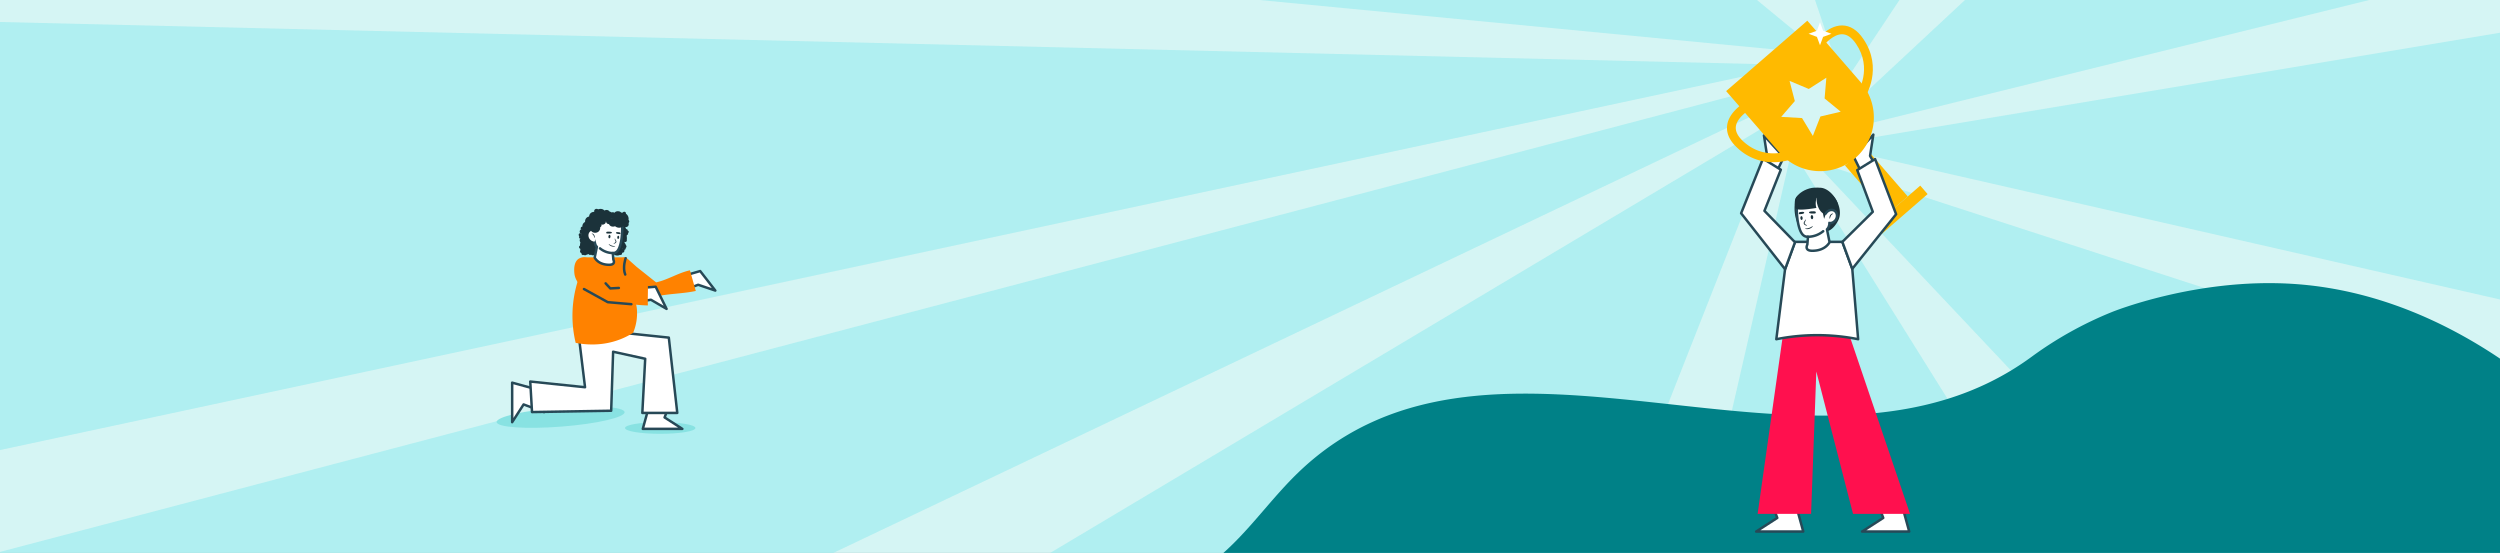<?xml version="1.0" encoding="UTF-8"?>
<svg xmlns="http://www.w3.org/2000/svg" xmlns:xlink="http://www.w3.org/1999/xlink" width="2000" height="442.356" viewBox="0 0 2000 442.356">
  <rect x="0" y="0" width="2000" height="442.356" fill="#333333" stroke="none"/>
  <defs>
    <clipPath id="clip-path">
      <rect id="Rectangle_592" data-name="Rectangle 592" width="2000" height="442.356" transform="translate(0 -2.356)" fill="none"></rect>
    </clipPath>
  </defs>
  <g id="awards-header" transform="translate(0 2.356)" clip-path="url(#clip-path)">
    <rect id="Rectangle_590" data-name="Rectangle 590" width="2076.912" height="657.316" transform="translate(-44.61 -36.194)" fill="#d5f5f4"></rect>
    <path id="Path_4669" data-name="Path 4669" d="M1455.286,106.375l151.8-141.44,425.22-1.129Z" fill="#99ecef" opacity="0.61"></path>
    <path id="Path_4670" data-name="Path 4670" d="M1459.763,114.017,2061.738,13.5l9.6,240Z" fill="#99ecef" opacity="0.61"></path>
    <path id="Path_4671" data-name="Path 4671" d="M1450.728,126.441l577.128,187.482-249.6,159.811Z" fill="#99ecef" opacity="0.61"></path>
    <path id="Path_4672" data-name="Path 4672" d="M1433.447,117.406l233,372.7-319.623,4.517Z" fill="#99ecef" opacity="0.61"></path>
    <path id="Path_4673" data-name="Path 4673" d="M1424.961,91.13,1269.978,484.42,752.32,492.369Z" fill="#99ecef" opacity="0.61"></path>
    <path id="Path_4674" data-name="Path 4674" d="M1447.025,68.812,528,505.922-73.41,458.487,1431.637,62.346Z" fill="#99ecef" opacity="0.61"></path>
    <path id="Path_4675" data-name="Path 4675" d="M1437.175,49.641-146.257,389.028l120.282-374.4Z" fill="#99ecef" opacity="0.61"></path>
    <path id="Path_4676" data-name="Path 4676" d="M1458.069,40.888,19.766-97.182,1321.293-71.771Z" fill="#99ecef" opacity="0.61"></path>
    <path id="Path_4677" data-name="Path 4677" d="M2077.55,351.193C2061.5,333.515,1967.587,232.934,1833.6,224.7c-77.114-4.739-144.01,22.549-144.01,22.549a296.831,296.831,0,0,0-64.393,35.891c-171.777,125.945-430.286-58.694-586.953,92.879-27.061,26.181-46.982,58.8-79.616,79.15C925.954,475.545,890,476.948,853.056,481.1c44.837,6.589,91.225,3.17,136.347,1.634,83.19-2.832,166.508-1.778,249.733-1.571,132.808.33,263.329-18.977,395.6-23.121,108.82-3.41,163.152-7.181,215.324-2.463,147.429,13.332,211.106,58.3,241.04,26.63,14.476-15.312,21.573-49.086-13.553-131.011Z" fill="#008187"></path>
    <path id="Path_13524" d="M1519.737,395.164l7.65,27.717h-37.714l16.924-10.9-7.308-19.541,20.449,2.726Z" fill="#fff"></path>
    <path id="Path_13525" d="M1519.737,395.164l7.65,27.717h-37.714l16.924-10.9-7.308-19.541,20.449,2.726Z" fill="none" stroke="#274957" stroke-linecap="round" stroke-linejoin="round" stroke-width="2"></path>
    <path id="Path_13526" d="M1434.965,395.164l7.65,27.717h-37.71l16.924-10.9-7.308-19.541,20.445,2.726Z" fill="#fff"></path>
    <path id="Path_13527" d="M1434.965,395.164l7.65,27.717h-37.71l16.924-10.9-7.308-19.541,20.445,2.726Z" fill="none" stroke="#274957" stroke-linecap="round" stroke-linejoin="round" stroke-width="2"></path>
    <path id="Path_13528" d="M1475.4,253.742l52.63,155h-45.613l-29.364-113.9-4.183,113.9H1406.1l21.93-155,20.173-32.074,27.195,32.074Z" fill="#ff104e"></path>
    <path id="Path_4678" data-name="Path 4678" d="M1435.987,191.134h37.907l7.93,21.588,4.682,56.292a167.343,167.343,0,0,0-65.452,0q3.5-28,7-55.995l7.93-21.885Z" fill="#fff" stroke="#274957" stroke-linecap="round" stroke-linejoin="round" stroke-width="2"></path>
    <path id="Path_13334" d="M1436.879,155.576a31.492,31.492,0,0,0,7.027,30.044l9.625,3.693c-.823,1-1.86,1.368-2.447,1.032a1.494,1.494,0,0,1-.455-1.909c.958-1.253,5.106,2.019,7.251.442,1.451-1.069.492-3.261,2.5-5.219a6.294,6.294,0,0,1,2.5-1.413c3.907-1.463,7.069-6.666,8.1-9.187,3.87-9.465-4.783-23.951-13.95-25.172a11.5,11.5,0,0,0-2.433-.017c-3.457.247-9.962,1.446-17.718,7.708" fill="#1b323a"></path>
    <path id="Path_13337" d="M1463.184,178.324l4.558-17L1454.5,152.6l-17,5.54a88.033,88.033,0,0,0,.407,14.319,44.2,44.2,0,0,0,1.208,6.393c1.313,4.725,3.13,8.205,6.949,8.209.086,0,.173,0,.259,0,.024,0,.049,0,.074,0l-.533,6.273s-2.757,4.932,3.969,4.931c10.743,0,13.814-6.867,13.814-6.867l-2.077-10.285a5.824,5.824,0,0,0,1.615-2.778" fill="#fff"></path>
    <path id="Path_13338" d="M1463.184,178.324l4.558-17L1454.5,152.6l-17,5.54a88.033,88.033,0,0,0,.407,14.319,44.2,44.2,0,0,0,1.208,6.393c1.313,4.725,3.13,8.205,6.949,8.209.086,0,.173,0,.259,0,.024,0,.049,0,.074,0l-.533,6.273s-2.757,4.932,3.969,4.931c10.743,0,13.814-6.867,13.814-6.867l-2.077-10.285a5.818,5.818,0,0,0,1.617-2.779Z" fill="none" stroke="#274957" stroke-linecap="round" stroke-linejoin="round" stroke-width="2"></path>
    <path id="Path_13339" d="M1442.119,172.017c.066.847-.29,1.565-.793,1.6s-.965-.616-1.032-1.463.29-1.565.794-1.6.965.616,1.032,1.463" fill="#1b323a"></path>
    <path id="Path_13340" d="M1450.566,171.292c.074.918-.313,1.7-.86,1.738s-1.046-.668-1.117-1.586.314-1.7.86-1.738,1.046.668,1.117,1.586" fill="#1b323a"></path>
    <path id="Path_13341" d="M1444.209,180.422a9.173,9.173,0,0,0,3.075-.456,9.608,9.608,0,0,0,1.415-.628c.46-.247.91-.527,1.376-.811l.195.221a5.965,5.965,0,0,1-2.745,1.925,5.393,5.393,0,0,1-3.361.04l.046-.29Z" fill="#1b323a"></path>
    <path id="Path_13342" d="M1447.224,167.606c-.012,1.146,3.534.877,4.182.874.532,0,1.279-.074,1.247-.878-.04-.995-1.114-.907-1.735-.93-.59-.021-3.682-.147-3.693.934" fill="#1b323a"></path>
    <path id="Path_13343" d="M1443.369,167.772c-.025,1.088-2.84,1.18-3.355,1.239-.424.049-1.015.052-.965-.712.061-.949.913-.972,1.407-1.053.473-.078,2.936-.5,2.912.526" fill="#1b323a"></path>
    <path id="Path_4679" data-name="Path 4679" d="M1445.223,98.059V30.9l21.211,9.465L1419.076-99.866,1580.1-93.327,1474.209,65.8l-20.7-17.747Z" fill="#99ecef" opacity="0.61"></path>
    <path id="Path_13344" d="M1444.495,173.272a1.664,1.664,0,0,1-.027.866,4.189,4.189,0,0,1-.316.762,2.768,2.768,0,0,0-.442,1.261,1.268,1.268,0,0,0,.621.98,12.025,12.025,0,0,0,1.305.737l-.091.276a4.413,4.413,0,0,1-1.567-.459,2.161,2.161,0,0,1-.695-.584,1.6,1.6,0,0,1-.318-.918,1.979,1.979,0,0,1,.21-.906,5.111,5.111,0,0,1,.423-.7,2.764,2.764,0,0,0,.6-1.274l.293-.038Z" fill="#1b323a"></path>
    <path id="Path_13349" d="M1437.378,163.578c3.734-1.829,11.912-1.759,15.841-7.8,0,0-.522,8.438,5.124,12.577,0,0,.171.914.94,4.423,0,0,1.368-4.712,2.733-5.529,1.505-.9,6.822.249,6.822.249s6.57-7.384-6.65-16.647c-11.274-7.9-24.559,1.061-26.05,6.319-.726,2.563-.221,7.123,1.241,6.406" fill="#1b323a"></path>
    <path id="Path_13350" d="M1460.577,168.5c1.509-2.614,4.571-3.673,6.838-2.364s2.881,4.489,1.371,7.1c-.845,1.463-3.1,3.231-5.186,2.784" fill="#fff"></path>
    <path id="Path_13351" d="M1460.577,168.5c1.509-2.614,4.571-3.673,6.838-2.364s2.881,4.489,1.371,7.1c-.845,1.463-3.1,3.231-5.186,2.784" fill="none" stroke="#274957" stroke-linecap="round" stroke-linejoin="round" stroke-width="2"></path>
    <rect id="Rectangle_591" data-name="Rectangle 591" width="48.229" height="8.979" transform="matrix(0.755, -0.655, 0.655, 0.755, 1499.792, 177.723)" fill="#ffba00"></rect>
    <path id="Path_4680" data-name="Path 4680" d="M1492.386,115.827l33.821,38.988-16.382,14.211L1476,130.039" fill="#ffba00"></path>
    <path id="Path_13352" d="M1466.444,168.853a2.465,2.465,0,0,0-1.677,1.386,7.421,7.421,0,0,0-.778,2.259l-.3.015a3.094,3.094,0,0,1-.042-1.354,3.91,3.91,0,0,1,.466-1.29,3.027,3.027,0,0,1,.954-1.039,1.736,1.736,0,0,1,1.393-.269l-.021.292Z" fill="#1b323a"></path>
    <ellipse id="Ellipse_61" data-name="Ellipse 61" cx="51.341" cy="7.624" rx="51.341" ry="7.624" transform="translate(396.706 327.727) rotate(-4.463)" fill="#88e2e2"></ellipse>
    <ellipse id="Ellipse_62" data-name="Ellipse 62" cx="28.152" cy="4.661" rx="28.152" ry="4.661" transform="translate(500.018 335.38)" fill="#88e2e2"></ellipse>
    <path id="Path_13356" d="M1446.065,187.059a19.288,19.288,0,0,0,12.491-4.434" fill="#f3f4f5"></path>
    <path id="Path_13357" d="M1446.065,187.059a19.288,19.288,0,0,0,12.491-4.434" fill="none" stroke="#274957" stroke-linecap="round" stroke-linejoin="round" stroke-width="2"></path>
    <path id="Path_4681" data-name="Path 4681" d="M1420.834,136,1427,123.41l-15.843-17.423,2.638,17.059-3.687,6.263Z" fill="#fff" stroke="#274957" stroke-linecap="round" stroke-linejoin="round" stroke-width="2"></path>
    <path id="Path_4682" data-name="Path 4682" d="M1489,135.332l-6.167-12.592,15.842-17.423-2.637,17.06,3.687,6.262Z" fill="#fff" stroke="#274957" stroke-linecap="round" stroke-linejoin="round" stroke-width="2"></path>
    <path id="Path_4683" data-name="Path 4683" d="M548.845,217.773l11.3-3.281L572.257,230.1l-13.72-4.642-5.708,2.144Z" fill="#fff" stroke="#274957" stroke-linecap="round" stroke-linejoin="round" stroke-width="2"></path>
    <path id="Path_13358" d="M1453.218,155.781s-1.392,4.939-.08,8.2c0,0-12.275,2.255-15.761.979s.682-5.627.682-5.627l13.455-5.463Z" fill="#1b323a"></path>
    <path id="Path_4684" data-name="Path 4684" d="M1473.894,191.134l24.344-24.039-12.447-33.383,14.281-8.811,16.817,44.127-35.065,43.694Z" fill="#fff" stroke="#274957" stroke-linecap="round" stroke-linejoin="round" stroke-width="2"></path>
    <path id="Path_4685" data-name="Path 4685" d="M1435.987,191.431l-24.433-25.111,13.106-32.905-14.281-8.812L1392.9,168.252l35.154,44.767Z" fill="#fff" stroke="#274957" stroke-linecap="round" stroke-linejoin="round" stroke-width="2"></path>
    <path id="Path_13524-2" d="M520.651,317.494l-6.418,23.255h31.643l-14.2-9.146,6.132-16.4-17.157,2.287Z" fill="#fff"></path>
    <path id="Path_13525-2" d="M520.651,317.494l-6.418,23.255h31.643l-14.2-9.146,6.132-16.4-17.157,2.287Z" fill="none" stroke="#274957" stroke-linecap="round" stroke-linejoin="round" stroke-width="2"></path>
    <path id="Path_13526-2" d="M432.987,310.178l-23.255-6.418V335.4l9.146-14.2,16.4,6.132-2.287-17.154Z" fill="#fff"></path>
    <path id="Path_13527-2" d="M432.987,310.178l-23.255-6.418V335.4l9.146-14.2,16.4,6.132-2.287-17.154Z" fill="none" stroke="#274957" stroke-linecap="round" stroke-linejoin="round" stroke-width="2"></path>
    <circle id="Ellipse_63" data-name="Ellipse 63" cx="4.037" cy="4.037" r="4.037" transform="translate(470.499 192.228)" fill="#1b323a"></circle>
    <path id="Path_4686" data-name="Path 4686" d="M504.263,264.511l30.792,3.227,6.764,60.24H513.863l2.3-43.321L490.5,279.023l-1.564,47.212L425.616,327.3,424.2,302.875l43.827,4.549-5.1-41.851Z" fill="#fff" stroke="#274957" stroke-linecap="round" stroke-linejoin="round" stroke-width="2"></path>
    <path id="Path_4687" data-name="Path 4687" d="M500.724,203.495a8.872,8.872,0,0,0-5.854,2.58c-3.364,3.726-1.347,9.976-.717,11.929,4.349,13.476,29.1,16.487,31.178,16.718,10.44-2.24,20.881-2.068,31.321-4.308-1.107-3.56-3.618-12.957-4.725-16.517-9.485,2.075-17.566,7.576-27.051,9.651l-15.584-12.414Z" fill="#ff8200"></path>
    <circle id="Ellipse_64" data-name="Ellipse 64" cx="1.315" cy="1.315" r="1.315" transform="translate(473.995 199.26)" fill="#1b323a"></circle>
    <circle id="Ellipse_65" data-name="Ellipse 65" cx="4.037" cy="4.037" r="4.037" transform="translate(489.77 194.013)" fill="#1b323a"></circle>
    <path id="Path_4688" data-name="Path 4688" d="M512.81,227.974l11.726-.941,8.727,17.726-12.505-7.306-6.023.952Z" fill="#fff" stroke="#274957" stroke-linecap="round" stroke-linejoin="round" stroke-width="2"></path>
    <circle id="Ellipse_66" data-name="Ellipse 66" cx="4.037" cy="4.037" r="4.037" transform="translate(491.804 188.881)" fill="#1b323a"></circle>
    <circle id="Ellipse_67" data-name="Ellipse 67" cx="4.037" cy="4.037" r="4.037" transform="translate(492.765 183.943)" fill="#1b323a"></circle>
    <circle id="Ellipse_68" data-name="Ellipse 68" cx="4.037" cy="4.037" r="4.037" transform="translate(493.414 178.865)" fill="#1b323a"></circle>
    <circle id="Ellipse_69" data-name="Ellipse 69" cx="4.037" cy="4.037" r="4.037" transform="translate(492.355 174.949)" fill="#1b323a"></circle>
    <path id="Path_4689" data-name="Path 4689" d="M469.1,203.495h31.8q1.961,5.119,3.89,10.4l.072.2c2.174,5.966,1.367,12.331,1.2,14.183-.672,7.431,2.748,8.226,3.487,17.127a40.3,40.3,0,0,1-3.04,18.48,59.807,59.807,0,0,1-10.037,5.109c-14.622,5.776-28.226,4.426-35.925,2.95a92.387,92.387,0,0,1,1.894-50.086L469.1,203.5Z" fill="#ff8200"></path>
    <path id="Path_4690" data-name="Path 4690" d="M476.425,166.621A34.747,34.747,0,0,0,465.211,184.9a33.447,33.447,0,0,0-.426,12.676l12.171-.317.539-2.183-4.109-3.48-2.641-9.176,5.68-15.8Z" fill="#1b323a"></path>
    <path id="Path_13334-2" d="M498.21,173.661a26.425,26.425,0,0,1-5.9,25.208l-8.076,3.1c.691.841,1.561,1.147,2.053.866a1.254,1.254,0,0,0,.382-1.6c-.8-1.052-4.284,1.694-6.083.371-1.217-.9-.413-2.736-2.1-4.379a5.277,5.277,0,0,0-2.1-1.186c-3.278-1.228-5.931-5.593-6.8-7.708-3.247-7.942,4.013-20.1,11.7-21.12a9.6,9.6,0,0,1,2.041-.014c2.9.207,8.358,1.213,14.866,6.467" fill="#1b323a"></path>
    <path id="Path_13337-2" d="M476.139,192.748l-3.824-14.263,11.11-7.322,14.266,4.648a73.831,73.831,0,0,1-.341,12.014,37.317,37.317,0,0,1-1.013,5.364c-1.1,3.964-2.626,6.884-5.83,6.888-.072,0-.145,0-.217,0-.02,0-.041,0-.062,0l.447,5.263s2.313,4.138-3.33,4.137c-9.014,0-11.59-5.762-11.59-5.762l1.743-8.629a4.884,4.884,0,0,1-1.355-2.331" fill="#fff"></path>
    <path id="Path_13338-2" d="M476.139,192.748l-3.824-14.263,11.11-7.322,14.266,4.648a73.831,73.831,0,0,1-.341,12.014,37.317,37.317,0,0,1-1.013,5.364c-1.1,3.964-2.626,6.884-5.83,6.888-.072,0-.145,0-.217,0-.02,0-.041,0-.062,0l.447,5.263s2.313,4.138-3.33,4.137c-9.014,0-11.59-5.762-11.59-5.762l1.743-8.629a4.881,4.881,0,0,1-1.356-2.332Z" fill="none" stroke="#274957" stroke-linecap="round" stroke-linejoin="round" stroke-width="2"></path>
    <path id="Path_13339-2" d="M493.814,187.456c-.055.711.243,1.313.666,1.346s.81-.516.866-1.228-.243-1.313-.666-1.346-.81.517-.866,1.228" fill="#1b323a"></path>
    <path id="Path_13340-2" d="M486.726,186.848c-.062.77.263,1.423.721,1.459s.878-.56.937-1.331-.263-1.423-.721-1.459-.878.56-.937,1.331" fill="#1b323a"></path>
    <circle id="Ellipse_70" data-name="Ellipse 70" cx="4.037" cy="4.037" r="4.037" transform="translate(465.855 174.828)" fill="#1b323a"></circle>
    <circle id="Ellipse_71" data-name="Ellipse 71" cx="4.037" cy="4.037" r="4.037" transform="translate(463.99 189.902)" fill="#1b323a"></circle>
    <circle id="Ellipse_72" data-name="Ellipse 72" cx="4.037" cy="4.037" r="4.037" transform="translate(464.241 192.604)" fill="#1b323a"></circle>
    <circle id="Ellipse_73" data-name="Ellipse 73" cx="4.037" cy="4.037" r="4.037" transform="translate(467.236 192.228)" fill="#1b323a"></circle>
    <path id="Path_13341-2" d="M492.06,194.508a7.684,7.684,0,0,1-2.58-.383,8.064,8.064,0,0,1-1.187-.527c-.386-.207-.763-.442-1.154-.68l-.163.186a5,5,0,0,0,2.3,1.615,4.517,4.517,0,0,0,2.82.033l-.039-.244Z" fill="#1b323a"></path>
    <path id="Path_13342-2" d="M489.53,183.755c.01.961-2.965.735-3.508.733-.447,0-1.073-.062-1.046-.737.033-.834.935-.761,1.455-.78.495-.018,3.09-.124,3.1.784" fill="#1b323a"></path>
    <path id="Path_13343-2" d="M492.765,183.894c.021.913,2.383.99,2.815,1.04.356.041.852.044.81-.6-.051-.8-.766-.815-1.181-.883-.4-.066-2.464-.422-2.443.441" fill="#1b323a"></path>
    <path id="Path_13344-2" d="M491.82,188.509a1.387,1.387,0,0,0,.023.726,3.528,3.528,0,0,0,.265.639,2.318,2.318,0,0,1,.371,1.058,1.065,1.065,0,0,1-.521.822,10.158,10.158,0,0,1-1.1.619l.076.232a3.689,3.689,0,0,0,1.314-.385,1.8,1.8,0,0,0,.583-.49,1.34,1.34,0,0,0,.267-.77,1.669,1.669,0,0,0-.176-.76,4.185,4.185,0,0,0-.355-.589,2.331,2.331,0,0,1-.507-1.069l-.246-.032Z" fill="#1b323a"></path>
    <path id="Path_13350-2" d="M478.327,184.506c-1.266-2.193-3.835-3.082-5.737-1.983s-2.417,3.766-1.15,5.96c.709,1.227,2.6,2.711,4.351,2.336" fill="#fff"></path>
    <path id="Path_13352-2" d="M473.4,184.8a2.066,2.066,0,0,1,1.407,1.163,6.214,6.214,0,0,1,.653,1.9l.247.013a2.609,2.609,0,0,0,.035-1.136,3.261,3.261,0,0,0-.391-1.082,2.543,2.543,0,0,0-.8-.872,1.461,1.461,0,0,0-1.169-.226l.018.245Z" fill="#1b323a"></path>
    <path id="Path_13356-2" d="M490.5,200.076a16.184,16.184,0,0,1-10.481-3.721" fill="#f3f4f5"></path>
    <path id="Path_13357-2" d="M490.5,200.076a16.184,16.184,0,0,1-10.481-3.721" fill="none" stroke="#274957" stroke-linecap="round" stroke-linejoin="round" stroke-width="2"></path>
    <circle id="Ellipse_74" data-name="Ellipse 74" cx="3.429" cy="3.429" r="3.429" transform="translate(490.9 166.582)" fill="#1b323a"></circle>
    <circle id="Ellipse_75" data-name="Ellipse 75" cx="3.429" cy="3.429" r="3.429" transform="translate(486.969 172.127)" fill="#1b323a"></circle>
    <circle id="Ellipse_76" data-name="Ellipse 76" cx="2.79" cy="2.79" r="2.79" transform="translate(479.154 171.808)" fill="#1b323a"></circle>
    <circle id="Ellipse_77" data-name="Ellipse 77" cx="2.79" cy="2.79" r="2.79" transform="translate(482.472 165.583)" fill="#1b323a"></circle>
    <circle id="Ellipse_78" data-name="Ellipse 78" cx="2.363" cy="2.363" r="2.363" transform="translate(498.286 174.596)" fill="#1b323a"></circle>
    <circle id="Ellipse_79" data-name="Ellipse 79" cx="2.363" cy="2.363" r="2.363" transform="translate(484.806 172.235)" fill="#1b323a"></circle>
    <circle id="Ellipse_80" data-name="Ellipse 80" cx="1.922" cy="1.922" r="1.922" transform="translate(486.332 167.667)" fill="#1b323a"></circle>
    <circle id="Ellipse_81" data-name="Ellipse 81" cx="1.922" cy="1.922" r="1.922" transform="translate(477.425 175.73)" fill="#1b323a"></circle>
    <circle id="Ellipse_82" data-name="Ellipse 82" cx="1.922" cy="1.922" r="1.922" transform="translate(463.725 180.98)" fill="#1b323a"></circle>
    <circle id="Ellipse_83" data-name="Ellipse 83" cx="1.922" cy="1.922" r="1.922" transform="translate(463.725 187.98)" fill="#1b323a"></circle>
    <circle id="Ellipse_84" data-name="Ellipse 84" cx="1.922" cy="1.922" r="1.922" transform="translate(475.31 164.699)" fill="#1b323a"></circle>
    <circle id="Ellipse_85" data-name="Ellipse 85" cx="1.922" cy="1.922" r="1.922" transform="translate(468.577 175.73)" fill="#1b323a"></circle>
    <circle id="Ellipse_86" data-name="Ellipse 86" cx="2.363" cy="2.363" r="2.363" transform="translate(487.835 167.405)" fill="#1b323a"></circle>
    <circle id="Ellipse_87" data-name="Ellipse 87" cx="1.315" cy="1.315" r="1.315" transform="translate(500.787 173.513)" fill="#1b323a"></circle>
    <circle id="Ellipse_88" data-name="Ellipse 88" cx="1.315" cy="1.315" r="1.315" transform="translate(498.115 167.019)" fill="#1b323a"></circle>
    <circle id="Ellipse_89" data-name="Ellipse 89" cx="1.315" cy="1.315" r="1.315" transform="translate(464.54 178.987)" fill="#1b323a"></circle>
    <circle id="Ellipse_90" data-name="Ellipse 90" cx="1.315" cy="1.315" r="1.315" transform="translate(463.225 186.048)" fill="#1b323a"></circle>
    <circle id="Ellipse_91" data-name="Ellipse 91" cx="1.315" cy="1.315" r="1.315" transform="translate(462.926 184.201)" fill="#1b323a"></circle>
    <circle id="Ellipse_92" data-name="Ellipse 92" cx="1.315" cy="1.315" r="1.315" transform="translate(463.225 194.011)" fill="#1b323a"></circle>
    <circle id="Ellipse_93" data-name="Ellipse 93" cx="1.315" cy="1.315" r="1.315" transform="translate(464.024 197.459)" fill="#1b323a"></circle>
    <circle id="Ellipse_94" data-name="Ellipse 94" cx="1.315" cy="1.315" r="1.315" transform="translate(465.126 199.078)" fill="#1b323a"></circle>
    <circle id="Ellipse_95" data-name="Ellipse 95" cx="1.315" cy="1.315" r="1.315" transform="translate(466.712 199.259)" fill="#1b323a"></circle>
    <circle id="Ellipse_96" data-name="Ellipse 96" cx="1.315" cy="1.315" r="1.315" transform="translate(468.028 198.774)" fill="#1b323a"></circle>
    <circle id="Ellipse_97" data-name="Ellipse 97" cx="1.315" cy="1.315" r="1.315" transform="translate(470.772 198.987)" fill="#1b323a"></circle>
    <circle id="Ellipse_98" data-name="Ellipse 98" cx="1.315" cy="1.315" r="1.315" transform="translate(469.684 198.361)" fill="#1b323a"></circle>
    <circle id="Ellipse_99" data-name="Ellipse 99" cx="1.315" cy="1.315" r="1.315" transform="translate(495.077 198.987)" fill="#1b323a"></circle>
    <circle id="Ellipse_100" data-name="Ellipse 100" cx="1.315" cy="1.315" r="1.315" transform="translate(498.563 193.483)" fill="#1b323a"></circle>
    <circle id="Ellipse_101" data-name="Ellipse 101" cx="1.315" cy="1.315" r="1.315" transform="translate(498.858 188.646)" fill="#1b323a"></circle>
    <circle id="Ellipse_102" data-name="Ellipse 102" cx="1.315" cy="1.315" r="1.315" transform="translate(499.878 183.138)" fill="#1b323a"></circle>
    <circle id="Ellipse_103" data-name="Ellipse 103" cx="1.315" cy="1.315" r="1.315" transform="translate(498.858 184.453)" fill="#1b323a"></circle>
    <circle id="Ellipse_104" data-name="Ellipse 104" cx="0.983" cy="0.983" r="0.983" transform="translate(499.588 187.663)" fill="#1b323a"></circle>
    <circle id="Ellipse_105" data-name="Ellipse 105" cx="0.983" cy="0.983" r="0.983" transform="translate(499.588 186.341)" fill="#1b323a"></circle>
    <circle id="Ellipse_106" data-name="Ellipse 106" cx="0.983" cy="0.983" r="0.983" transform="translate(501.046 182.155)" fill="#1b323a"></circle>
    <circle id="Ellipse_107" data-name="Ellipse 107" cx="0.983" cy="0.983" r="0.983" transform="translate(500.21 180.992)" fill="#1b323a"></circle>
    <circle id="Ellipse_108" data-name="Ellipse 108" cx="1.315" cy="1.315" r="1.315" transform="translate(497.941 194.95)" fill="#1b323a"></circle>
    <circle id="Ellipse_109" data-name="Ellipse 109" cx="1.315" cy="1.315" r="1.315" transform="translate(497.941 192.168)" fill="#1b323a"></circle>
    <circle id="Ellipse_110" data-name="Ellipse 110" cx="1.867" cy="1.867" r="1.867" transform="translate(495.841 196.183)" fill="#1b323a"></circle>
    <circle id="Ellipse_111" data-name="Ellipse 111" cx="1.315" cy="1.315" r="1.315" transform="translate(472.68 199.26)" fill="#1b323a"></circle>
    <circle id="Ellipse_112" data-name="Ellipse 112" cx="1.315" cy="1.315" r="1.315" transform="translate(486.586 167.021)" fill="#1b323a"></circle>
    <circle id="Ellipse_113" data-name="Ellipse 113" cx="4.962" cy="4.962" r="4.962" transform="translate(492.979 167.727)" fill="#1b323a"></circle>
    <circle id="Ellipse_114" data-name="Ellipse 114" cx="4.962" cy="4.962" r="4.962" transform="translate(490.362 169.911)" fill="#1b323a"></circle>
    <circle id="Ellipse_115" data-name="Ellipse 115" cx="4.037" cy="4.037" r="4.037" transform="translate(480.938 166.621)" fill="#1b323a"></circle>
    <circle id="Ellipse_116" data-name="Ellipse 116" cx="4.037" cy="4.037" r="4.037" transform="translate(476.425 164.743)" fill="#1b323a"></circle>
    <circle id="Ellipse_117" data-name="Ellipse 117" cx="4.037" cy="4.037" r="4.037" transform="translate(471.273 167.126)" fill="#1b323a"></circle>
    <circle id="Ellipse_118" data-name="Ellipse 118" cx="4.037" cy="4.037" r="4.037" transform="translate(468.05 170.791)" fill="#1b323a"></circle>
    <circle id="Ellipse_119" data-name="Ellipse 119" cx="4.037" cy="4.037" r="4.037" transform="translate(472.087 175.799)" fill="#1b323a"></circle>
    <circle id="Ellipse_120" data-name="Ellipse 120" cx="4.037" cy="4.037" r="4.037" transform="translate(473.929 170.011)" fill="#1b323a"></circle>
    <path id="Path_4691" data-name="Path 4691" d="M469.1,203.495a8.869,8.869,0,0,0-6.279,1.226c-4.1,2.892-3.514,9.433-3.33,11.478,1.269,14.1,24.743,22.5,26.723,23.183,10.677.118,21.44,2.478,32.117,2.6-.295-3.716.21-12.8-.085-16.517-9.709-.068-20.3,2.99-30.011,2.922l-12.462-15.546L469.1,203.5Z" fill="#ff8200"></path>
    <path id="Path_4692" data-name="Path 4692" d="M505.084,241l-18.872-1.619-19.042-10.51" fill="none" stroke="#274957" stroke-linecap="round" stroke-linejoin="round" stroke-width="2"></path>
    <path id="Path_4693" data-name="Path 4693" d="M484.5,224.339l3.734,4.043,6.844-.378" fill="none" stroke="#274957" stroke-linecap="round" stroke-linejoin="round" stroke-width="2"></path>
    <path id="Path_4694" data-name="Path 4694" d="M500.51,204.207s-2.609,7.394-.333,13.057" fill="none" stroke="#274957" stroke-linecap="round" stroke-linejoin="round" stroke-width="2"></path>
    <path id="Path_4695" data-name="Path 4695" d="M1406.411,28.721h85.995V93.947a43.019,43.019,0,0,1-43,43h0a43.019,43.019,0,0,1-43-43V28.721h0Z" transform="matrix(0.755, -0.655, 0.655, 0.755, 300.268, 970.032)" fill="#ffba00"></path>
    <path id="Path_4696" data-name="Path 4696" d="M1431.637,62.346l15.388,6.466,14.05-9.01-1.394,16.632,12.911,10.578-16.249,3.814-6.071,15.549L1441.624,92.1l-16.663-.969,10.9-12.637Z" fill="#d5f5f4"></path>
    <path id="Path_4697" data-name="Path 4697" d="M1491.7,75.854l-5.85-3.9c.512-.777,12.517-19.452-1.062-39.314-3.432-5.02-7.163-7.581-11.088-7.61h-.071c-6.946,0-13.868,7.648-15.956,10.606l-5.746-4.056c.393-.556,9.727-13.584,21.7-13.584h.123c6.366.048,12.032,3.639,16.842,10.674C1506.9,52.523,1492.326,74.912,1491.7,75.854Z" fill="#ffba00"></path>
    <path id="Path_4698" data-name="Path 4698" d="M1418.622,127.427a41.542,41.542,0,0,1-28.695-11.436c-6.285-5.755-9.04-11.871-8.188-18.18,1.61-11.927,15.921-19.377,16.529-19.688l3.2,6.261-1.6-3.131,1.607,3.128c-3.241,1.672-11.854,7.516-12.77,14.386-.518,3.885,1.491,7.934,5.97,12.036,17.85,16.343,38.563,6.7,38.77,6.6l3.04,6.343a44.573,44.573,0,0,1-17.865,3.677Z" fill="#ffba00"></path>
    <path id="Path_4699" data-name="Path 4699" d="M1456.009,15.509l2.475,6.687,6.687,2.474-6.687,2.475-2.475,6.687-2.474-6.687-6.687-2.475,6.687-2.474Z" fill="#fff"></path>
  </g>
</svg>
